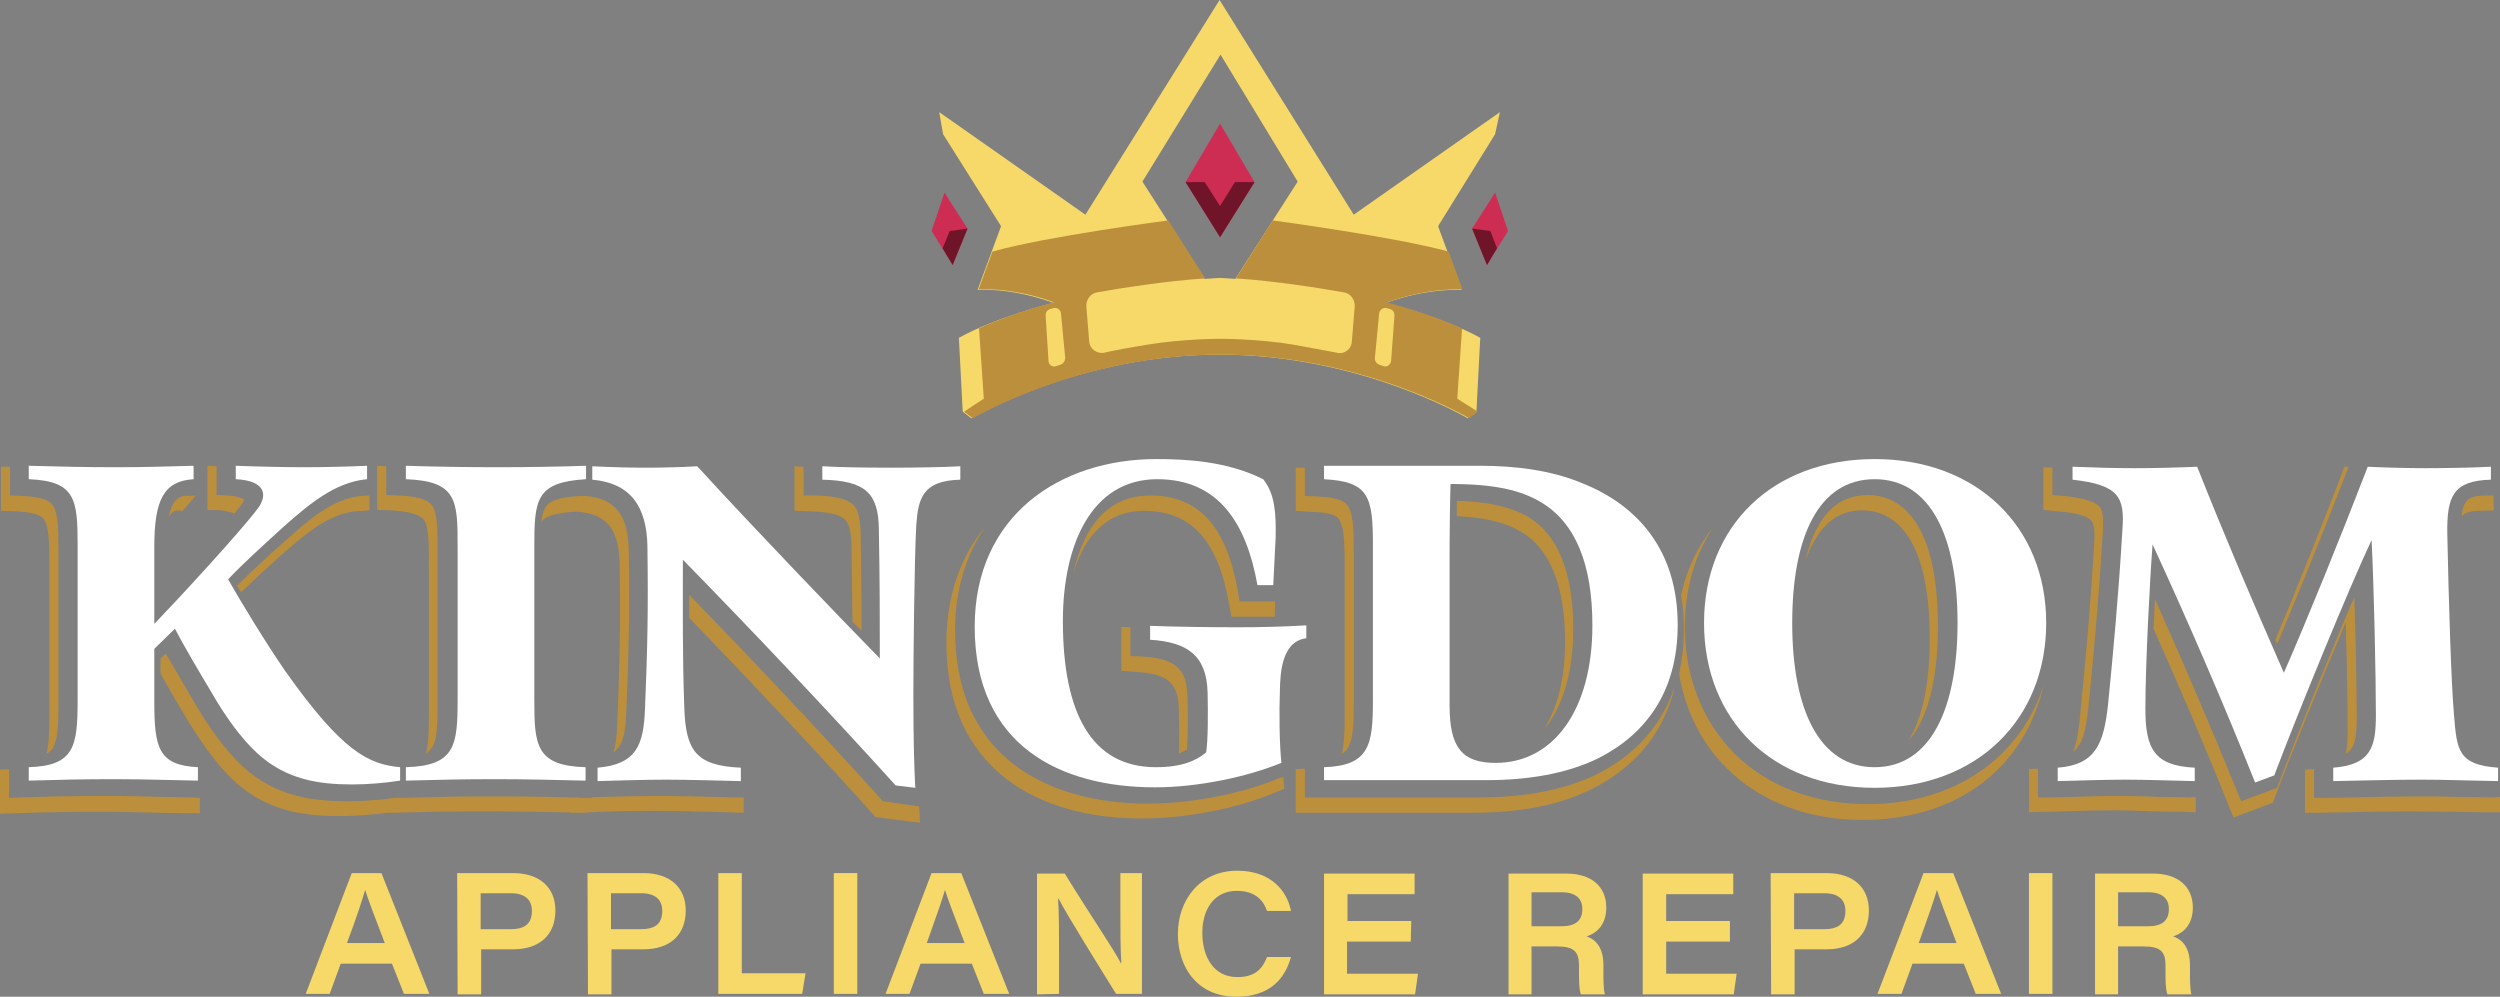 <?xml version="1.0" encoding="UTF-8"?>
<svg id="Layer_1" data-name="Layer 1" xmlns="http://www.w3.org/2000/svg" viewBox="0 0 521.7 208">
  <rect x="0" y="0" width="521.7" height="208" fill="#808080" stroke="none"/>
  <path d="M313,23.4l-30.5,21.4L254.5,0l-28,44.8-30.5-21.4.8,4.6,12.1,19.2-4.9,13.3s6.8-.6,15.8,2.7c0,0-12,3-19.7,7.3l.8,15.4,1.8,1.4s22.3-13.3,51.8-13.3,51.8,13.3,51.8,13.3l1.8-1.4.8-15.4c-7.7-4.3-19.7-7.3-19.7-7.3,9-3.2,15.8-2.7,15.8-2.7l-4.9-13.3,11.9-19.2,1-4.6h0ZM257.8,58.2h0c-1.2-.1-3.2-.2-3.2-.2,0,0-2,.1-3.2.2l-13-20.3,16.3-26.5,16.1,26.5-13,20.3h0Z" fill="#f7d96a" stroke-width="0"/>
  <polygon points="254.6 25.8 247.4 38 254.6 49.5 261.8 38 254.6 25.8" fill="#ce2d53" stroke-width="0"/>
  <polygon points="307.2 47.7 312 40.2 314.7 48.2 310.3 55.3 307.2 47.7" fill="#ce2d53" stroke-width="0"/>
  <polygon points="312.4 51.8 311 48.2 307.2 47.7 310.3 55.3 312.4 51.8" fill="#701429" stroke-width="0"/>
  <polygon points="201.9 47.7 197.1 40.2 194.4 48.2 198.8 55.3 201.9 47.7" fill="#ce2d53" stroke-width="0"/>
  <polygon points="196.7 51.8 198.2 48.2 201.9 47.7 198.8 55.3 196.7 51.8" fill="#701429" stroke-width="0"/>
  <path d="M304.1,83.2l1-14.7h0c-7.3-3.2-15.7-5.4-15.7-5.4,9-3.2,15.8-2.7,15.8-2.7l-2.9-7.9c-11.3-3.1-36.7-6.5-36.7-6.5l-7.7,12.1c8.1.5,18,2.1,22.5,2.9,1.4.2,2.4,1.5,2.3,3l-.6,7.3c-.1,1.6-1.6,2.7-3.1,2.3-2.1-.4-5.4-1-9.2-1.7-7.1-1.2-15.1-1.2-15.1-1.2,0,0-8,0-15.1,1.2-3.8.6-7,1.2-9.2,1.7-1.5.3-3-.8-3.1-2.3l-.6-7.3c-.1-1.5.9-2.8,2.3-3,4.5-.8,14.4-2.4,22.5-2.9l-7.7-12.1s-25.4,3.3-36.7,6.5l-2.9,7.9s6.8-.6,15.8,2.7c0,0-8.5,2.1-15.7,5.4h0l1,14.7s-2.8,1.8-4.1,2.7l1.8,1.4s22.3-13.3,51.8-13.3,51.8,13.3,51.8,13.3l1.8-1.4c-1.5-.9-4.3-2.7-4.3-2.7h0ZM221.3,76.1h0l-.9.3c-.8.3-1.6-.3-1.6-1.1l-.6-9.5c0-.6.3-1.1.9-1.3l.7-.2c.8-.2,1.5.3,1.6,1.1l.9,9.4c-.1.6-.4,1.1-1,1.3h0ZM290.3,75.3h0c-.1.8-.9,1.4-1.6,1.1l-.9-.3c-.5-.2-.9-.7-.9-1.3l.9-9.4c.1-.8.9-1.3,1.6-1.1l.7.2c.6.2.9.7.9,1.3l-.7,9.5h0Z" fill="#bc8f3c" stroke-width="0"/>
  <polygon points="257.7 38 254.6 43 251.4 38 247.4 38 254.6 49.5 261.8 38 257.7 38" fill="#701429" stroke-width="0"/>
  <g>
    <path d="M247.7,156.4c.2-2.7.2-7.4.1-11-.1-5.8-2.5-8-9.5-8.4l-2.4-.1v-6l-1.9-.1v9.2l3,.2c6.7.4,8.9,2.3,9,7.8.1,3.1.1,6.7,0,9.3.6-.3,1.2-.6,1.7-.9h0Z" fill="#bc8f3c" stroke-width="0"/>
    <path d="M128,157c2-1.4,2.5-3.9,2.7-8.4.5-12.3.7-20.1.5-34-.2-7.3-2.9-10.6-9.1-11.1h-1.1c-5.3.3-6.6,1.4-7.2,2.4-.4.7-.7,1.7-.8,3h0c.5-.8,1.8-1.8,6.8-2.1h.9c5.9.5,8.4,3.6,8.6,10.6.2,13.8,0,21.6-.5,33.9-.1,2.4-.3,4.3-.8,5.7h0Z" fill="#bc8f3c" stroke-width="0"/>
    <path d="M176.2,108.3c.7.6,1.4,1.8,1.5,5.5.1,6.1.1,11.2.2,15.9.6.7,1.3,1.3,1.9,1.9,0-6-.1-12.3-.2-20.5-.1-4-.9-5.2-1.7-5.9-1.3-1.1-3.7-1.7-7.6-1.8h-2.6v-6l-1.9-.1v9.3l3.1.1c3.8.1,6.1.6,7.3,1.6h0Z" fill="#bc8f3c" stroke-width="0"/>
    <path d="M88.6,108.7c.9,1.5.9,5,.9,8.9v31.8c0,3.3-.1,6-.6,7.8,2.3-1.4,2.4-4.3,2.4-10.5v-31.8c0-4.2,0-7.5-1-9.2-.6-1-1.9-2.1-7.2-2.3l-2.5-.1v-6l-1.9-.1v9.2l3.1.1c5.8.4,6.5,1.7,6.8,2.2h0Z" fill="#bc8f3c" stroke-width="0"/>
    <path d="M74.2,106.7l2.9-.2v-3.1l-1.7.1c-6,.5-11.2,5.2-15.8,9.3-4.2,3.7-7.6,6.9-10.1,9.4.2.4.5.9.8,1.4,2.3-2.2,5.1-4.8,8.3-7.7,4.7-4.1,9.9-8.7,15.6-9.2h0Z" fill="#bc8f3c" stroke-width="0"/>
    <path d="M256.5,126.1l.5,2.6h9l.1-3.2h-7.4l-.4-2.2c-2.4-13.6-8.2-19.9-18.3-19.9-5.5,0-9.8,2.5-12.8,7.6-1.4,2.4-2.5,5.3-3.2,8.6.6-2.1,1.5-4.1,2.4-5.7,2.9-4.8,7-7.3,12.3-7.3,9.9,0,15.5,6.2,17.8,19.5h0Z" fill="#bc8f3c" stroke-width="0"/>
    <path d="M475.2,134.4c4.7-11.2,10.1-24.5,14.9-37h-.9l-.8,2.2c-4.3,11.3-9.2,23.4-13.6,34,.2.2.3.5.4.8h0Z" fill="#bc8f3c" stroke-width="0"/>
    <path d="M436.4,108.6c.6.7.8,2.2.6,5.1-.9,15.1-2.1,27.4-3,36.4-.3,3.1-.7,5.2-1.4,6.8,1.9-1.5,2.7-4.2,3.2-9.3.9-9,2.1-21.3,3-36.4.2-3.2,0-4.7-.7-5.5-.9-1-3.3-1.8-7.4-2.2l-2.4-.2v-5.7l-1.9-.1v8.9l2.9.3c4,.3,6.3,1,7.1,1.9h0Z" fill="#bc8f3c" stroke-width="0"/>
    <path d="M48.9,107.1s-.1.1-.1.2c.6-.7,1.1-1.4,1.5-1.9.5-.6.6-1,.6-1.2-.2-.1-.9-.6-3.2-.8l-2.5-.1v-6l-1.9-.1v9.2l3,.1c1.5.3,2.3.5,2.6.6h0Z" fill="#bc8f3c" stroke-width="0"/>
    <path d="M520.3,103.4h-1.8c-2.2,0-3.4.6-3.9,1.3s-.8,1.6-.9,3.1c0,0,0-.1.1-.1.2-.3,1-1.1,3.5-1.1l3.1-.1-.1-3.1h0Z" fill="#bc8f3c" stroke-width="0"/>
    <path d="M328.3,131.3c0-11.9-3.2-19.8-9.5-23.5-3.5-2-8.2-3.1-14.8-3.3v3.2c5.9.3,10.1,1.3,13.3,3.2,6.1,3.5,9.3,11.3,9.3,23,0,7.7-1.6,14-4.5,18.4,3.9-4.5,6.2-11.8,6.2-21h0Z" fill="#bc8f3c" stroke-width="0"/>
    <path d="M398.1,154.7c.9-.9,1.7-2,2.4-3.4,2.6-4.8,3.9-11.9,3.9-20.6,0-23.8-9.2-27.4-14.6-27.4-4.6,0-8.1,2.2-10.6,6.9-1.1,2-1.9,4.4-2.5,7.1.5-1.6,1.1-3,1.8-4.2,2.4-4.4,5.7-6.6,10.1-6.6,5.3,0,14.1,3.5,14.1,26.8,0,8.6-1.3,15.6-3.9,20.3-.2.5-.5.8-.7,1.1h0Z" fill="#bc8f3c" stroke-width="0"/>
    <path d="M279.5,108.5c.9,1.4,1.1,4.3,1.1,8.7v32.5c0,3-.1,5.8-.6,7.6.7-.4,1.1-.9,1.3-1.3,1.1-1.8,1.2-5.2,1.2-8.9v-32.5c0-4.5-.2-7.5-1.2-9-.6-.9-1.8-1.8-6.5-2l-2.5-.1v-5.9h-1.9v9l3,.2c4.5.1,5.7.9,6.1,1.7h0Z" fill="#bc8f3c" stroke-width="0"/>
    <path d="M456.5,166.4c-2,0-3.9-.1-5.7-.1-2.9-.1-5.7-.2-8.7-.2-3.3,0-6.5.1-9.6.2-1.5,0-3,.1-4.5.1h-2.7v-6l-1.9.1v9l3.2-.1c1.5,0,3-.1,4.5-.1,3.1-.1,6.3-.2,9.6-.2,3,0,5.7.1,8.6.2,1.8,0,3.7.1,5.7.1l3.2.1v-3.2l-1.7.1h0Z" fill="#bc8f3c" stroke-width="0"/>
    <path d="M267.8,162.1l-.9.3c-7.9,3.3-18.4,5.3-27.4,5.3-11.2,0-20.8-2.8-27.7-8-8.3-6.3-12.5-15.8-12.5-28.2,0-8.3,2.2-15.7,6.4-21.7-5.4,6.5-8.2,14.8-8.2,24.3,0,12.6,4.3,22.2,12.7,28.6,7,5.3,16.7,8.1,28,8.1,9.1,0,19.7-2,27.6-5.3l2.2-.9-.2-2.4c0,.1,0,0,0-.1h0Z" fill="#bc8f3c" stroke-width="0"/>
    <path d="M40.9,103.4l-1.7.1c-.6-.1-3.2-.3-4,4.5,1-2.2,2.8-1.3,2.8-1.3" fill="#bc8f3c" stroke-width="0"/>
    <path d="M333.2,161.6c-6.6,3.2-14.8,4.8-24.3,4.8h-36.6v-6l-1.9.1v9.1h37.2c9.6,0,17.9-1.6,24.5-4.9,9.4-4.7,15.3-12.1,17.5-21.8-2.6,8.2-8.1,14.5-16.4,18.7h0Z" fill="#bc8f3c" stroke-width="0"/>
    <path d="M489.9,152.5c0,2.1-.1,3.7-.4,4.8,1.9-1.1,2.3-3.2,2.3-7.5,0-5.6-.2-16.2-.5-25.2-5.2,12-12,29-15.7,38.7l-.4,1.1-7.5,2.8-1-2.4c-5-12.3-10.6-25.4-17-39.8-.1,2-.2,4.1-.3,6.2,5.8,13.1,11,25.1,15.5,36.5l1.2,2.9,8.2-3.1.5-1.3c3.4-9.1,9.7-24.5,14.7-36.3.3,8.4.4,17.5.4,22.6h0Z" fill="#bc8f3c" stroke-width="0"/>
    <path d="M520,166.4c-2.6,0-4.9-.1-7.1-.1-3.2-.1-5.9-.1-8.9-.1-4.2,0-8.5.1-12.8.2-1.9,0-3.8.1-5.6.1h-2.7v-6l-1.9.1v9h3.2c1.8,0,3.7-.1,5.6-.1,4.2-.1,8.5-.2,12.7-.2,3,0,5.7.1,8.9.1,2.2,0,4.5.1,7.1.1h3.2v-3.2l-1.7.1h0Z" fill="#bc8f3c" stroke-width="0"/>
    <path d="M389.8,167.8c-11.1,0-20.7-3.6-27.6-10.3-6.8-6.7-10.6-16.1-10.6-26.6,0-8.1,2.1-15.4,6.2-21.3-3.4,4.2-5.8,9.1-7,14.6.4,2.3.6,4.7.6,7.2,0,3.3-.4,6.3-1,9.2,3,18.3,17.9,30.5,38.2,30.5s34-11.2,37.9-28.2c-4.8,15.1-18.5,24.9-36.7,24.9h0Z" fill="#bc8f3c" stroke-width="0"/>
    <path d="M9.3,108.6c.9,1.5,1,4.7,1,8.8v32.2c0,3-.1,5.9-.6,7.7.7-.4,1.1-.8,1.3-1.2,1.1-1.8,1.2-5.2,1.2-9.1v-32.2c0-4.3-.1-7.5-1-9.1-.6-1-1.8-2-6.6-2.2l-2.5-.1v-6H.2v9.2l3.1.1c5,.2,5.7,1.4,6,1.9h0Z" fill="#bc8f3c" stroke-width="0"/>
    <path d="M39.8,166.4c-2,0-3.9-.1-5.8-.1-3.7-.1-7.4-.2-11.8-.2-6.5,0-11.7.1-17.6.3l-2.7.1v-6l-1.9.1v9.2l3.3-.1c5.8-.2,11-.3,17.6-.3,4.3,0,8.1.1,11.8.2,1.9,0,3.8.1,5.8.1h3.2v-3.2l-1.9-.1h0Z" fill="#bc8f3c" stroke-width="0"/>
    <path d="M153.2,166.4c-1.3,0-2.6-.1-4-.1-3.7-.1-7.9-.2-11.6-.2s-8,.1-11.6.2c-.9,0-1.8,0-2.5.1h-.1v.1h-2.6v-.1h-1.9c-7.4-.2-11.1-.2-17.1-.2s-11.2.1-18.3.3h-1.2c-3.3.5-6.8.7-10,.7-6.8,0-14.7-.9-21.6-7.2-4-3.7-7.7-9.2-10-13.2-2.4-4.1-4.4-7.5-6.1-10.4l-1.1,1v3.2c1.5,2.7,3.2,5.6,5.3,9.1,2.4,4,6,9.5,10.1,13.3,7,6.5,15.1,7.3,22,7.3,3.2,0,6.7-.3,10-.7h1.2c7.3-.2,12.1-.3,18.3-.3s9.8.1,17.1.2h1.4v.1h3.8v-.1c.6,0,1.3,0,2.1-.1,3.5-.1,7.9-.2,11.6-.2s7.9.1,11.6.2c1.4,0,2.8.1,4,.1l3.2.1v-3.2h-2Z" fill="#bc8f3c" stroke-width="0"/>
    <path d="M184.2,167.2l-.6-.7c-11.7-13-26.3-28.5-39.8-42.4v4.8c13,13.5,26.9,28.2,38.1,40.7l.8.9,9.3,1.2-.2-3.4-7.6-1.1h0Z" fill="#bc8f3c" stroke-width="0"/>
  </g>
  <g>
    <path d="M53.7,157.2c-3.4-3.1-6.8-7.9-9.5-12.6-3.1-5.2-5.7-9.6-7.7-13.4l-4.3,4.2v10.9c0,9.7.8,13.4,9.1,13.8v2.8c-5.9-.1-11.1-.3-17.7-.3-6.1,0-11.1.1-17.6.3v-2.8c9.5-.3,10.2-4.3,10.2-14v-32.2c0-9.7-.4-13.5-10.2-13.9v-2.8c7.2.2,12,.3,18.2.3,4.9,0,9.8-.1,16.2-.3v2.8c-6.2.4-8.2,4.2-8.2,14.2v16c5.2-5.4,18.2-19.5,21.6-24.1,2.1-2.8,1.6-5.8-4.6-6.1v-2.8c5,.2,10.8.3,14.5.3s8.2-.1,12.9-.3v2.8c-6.8.6-12.4,5.5-17.4,9.9-4.5,4.1-8.7,7.9-11.6,11,2.8,4.9,7.7,13,11.9,19.1,12,17,17.5,19.5,24,20.1v2.8c-3.2.5-6.8.8-10,.8-7,0-13.8-1-19.8-6.5h0Z" fill="#fff" stroke-width="0"/>
    <path d="M84.7,160.1c10.3-.3,10.8-4.5,10.8-14.2v-31.8c0-9.7-.1-13.7-10.8-14.1v-2.8c6.3.2,12.7.3,19,.3s12.6-.1,18.6-.3v2.8c-10.5.6-10.8,4.3-10.8,14.1v31.9c0,9.5.3,13.8,10.7,14.1v2.8c-8.7-.2-12.5-.3-19.1-.3-6.1,0-11.1.1-18.4.3v-2.8h0Z" fill="#fff" stroke-width="0"/>
    <path d="M186.9,163.9c-14-15.5-30.6-33-44.4-47.1,0,9.3-.1,20.4.3,30.9.3,8.9,2.4,12.1,11.8,12.5v2.8c-4.6-.1-10.5-.3-15.7-.3-4.6,0-10.4.2-14.2.3v-2.8c8.2-.7,9.6-4.8,9.9-12.3.5-12.2.7-20.2.5-34.1-.2-8.1-3.5-13-11.5-13.7v-2.8c4,.2,8,.3,11.3.3,2.8,0,7.5-.1,10.6-.3,12,13.1,29.1,30.9,38.1,40.1,0-8.3,0-15.9-.2-27-.1-7.4-2.7-10.1-11.8-10.3v-2.8c3.1.2,9.1.3,14.4.3,4.7,0,10.8-.1,14.4-.3v2.8c-7.9.2-8.8,3.9-9.2,9.6-.4,7.2-.6,28.7-.6,34.9,0,10.8.2,16,.4,19.8l-4.1-.5h0Z" fill="#fff" stroke-width="0"/>
    <path d="M203.4,130.8c0-23.3,17.9-35,37.9-35,6.1,0,14.7.4,22.3,4.2,2.5,3.1,2.7,7.3,2.6,12.2l-.5,9.9h-3.3c-2.3-12.9-8.1-22.1-20.9-22.1-13.8,0-19.7,13.8-19.7,29.6,0,19.1,5.9,30.5,19.4,30.5,5.3,0,8.4-1.3,10.5-3.1.4-2.5.4-8.4.3-12.5-.2-7.8-4.3-10.5-12-11v-2.9c5.1.2,12.3.3,18.2.3,4.2,0,9.5-.1,14.4-.4v2.7c-5.4.6-5.4,8.1-5.5,10.4-.2,5.3-.1,11.8.3,15.6-7.1,2.9-17.3,5.1-26.4,5.1-19.6,0-37.6-8.6-37.6-33.5h0Z" fill="#fff" stroke-width="0"/>
    <path d="M276.3,160.1c9.5-.3,10.2-4.7,10.2-13.9v-32.5c0-10.2-.9-13.2-10.2-13.7v-2.8h32.7c7.1,0,14.6.9,21.1,3.6,11.6,4.6,20,14,20,29.6,0,14.2-6.9,23-16.7,27.9-6.6,3.2-14.7,4.5-23.1,4.5h-34v-2.7h0ZM332.3,130.5c0-12.7-3.5-21.5-10.9-25.8-4.1-2.4-9.5-3.7-18.7-3.7-.1,2.5-.2,10.7-.2,13.3v33c0,8.8,2.7,11.9,9.6,11.9,12.2,0,20.2-11.2,20.2-28.7Z" fill="#fff" stroke-width="0"/>
    <path d="M355.6,130c0-20.2,14.3-34.2,35.6-34.2s35.8,14.1,35.8,34.2-14.4,34.4-35.8,34.4-35.6-14.2-35.6-34.4ZM408.5,130c0-18-5.6-30-17.3-30s-17.2,12-17.2,30,5.6,30.1,17.2,30.1,17.3-12.1,17.3-30.1Z" fill="#fff" stroke-width="0"/>
    <path d="M449.2,113.6c-.6,7.7-1.5,25.4-1.5,34.3,0,8.3,1.8,11.9,10.3,12.3v2.8c-5.4-.1-9.6-.3-14.4-.3s-9.5.2-14.2.3v-2.8c8-.6,9.6-5.1,10.5-13.1,1.1-11.2,2.2-22.8,3-36.5.5-6.8-.6-9.4-10.4-10.5v-2.7c5.2.2,9,.3,13,.3,3.4,0,8.6-.1,13-.3,6,15.1,11.6,28.2,18.1,43,5.1-11.7,11.6-27.7,17.5-43,3.9.2,9,.3,12,.3,3.9,0,10.2-.1,13.7-.3v2.7c-7.9.2-9.2,3.5-9.1,11.2.3,14.3.8,31,1.4,37.9.6,7.3.8,10.4,9.2,11v2.8c-6.4-.1-11-.3-16-.3-6.1,0-12.6.2-18.4.3v-2.8c8-.6,8.9-4.5,8.9-11,0-7.9-.4-27-.9-36.5-4.7,10-15.4,36.1-20.3,49.1l-4,1.5c-6.7-16.8-14-33.6-21.4-49.7h0Z" fill="#fff" stroke-width="0"/>
  </g>
  <g>
    <path d="M71.1,201.1l-2.3,6.3h-5l9.6-25.2h6.2l10,25.2h-5.3l-2.5-6.3s-10.7,0-10.7,0ZM80.3,196.8c-2.4-6.2-3.5-9.2-4.1-11.1h0c-.5,1.8-1.8,5.8-3.8,11.1h7.9Z" fill="#f7d96a" stroke-width="0"/>
    <path d="M95.4,182.2h11.7c5.5,0,8.8,3,8.8,7.8,0,5.1-3.3,8.1-8.8,8.1h-6.7v9.4h-4.9l-.1-25.3h0ZM100.3,193.9h6.3c2.6,0,4.4-.9,4.4-3.8,0-2.3-1.4-3.7-4.4-3.7h-6.3v7.5Z" fill="#f7d96a" stroke-width="0"/>
    <path d="M122.6,182.2h11.7c5.5,0,8.8,3,8.8,7.8,0,5.1-3.3,8.1-8.8,8.1h-6.7v9.4h-4.9l-.1-25.3h0ZM127.5,193.9h6.3c2.6,0,4.4-.9,4.4-3.8,0-2.3-1.4-3.7-4.4-3.7h-6.3v7.5Z" fill="#f7d96a" stroke-width="0"/>
    <path d="M149.9,182.2h4.9v20.9h13.3l-.7,4.3h-17.5v-25.2h0Z" fill="#f7d96a" stroke-width="0"/>
    <path d="M178.9,182.2v25.2h-4.9v-25.2h4.9Z" fill="#f7d96a" stroke-width="0"/>
    <path d="M192.1,201.1l-2.3,6.3h-5l9.6-25.2h6.2l10,25.2h-5.3l-2.5-6.3h-10.7ZM201.3,196.8c-2.4-6.2-3.5-9.2-4.1-11.1h0c-.5,1.8-1.9,5.8-3.8,11.1h7.9Z" fill="#f7d96a" stroke-width="0"/>
    <path d="M216.4,207.5v-25.2h5.8c6.1,9.9,10.3,15.9,11.7,18.7h.1c-.2-2.8-.2-7.3-.2-11.5v-7.3h4.5v25.2h-5.4c-2.6-4.2-10.6-17-12-19.9h-.1c.2,3.2.2,6.7.2,11.2v8.7l-4.6.1h0Z" fill="#f7d96a" stroke-width="0"/>
    <path d="M269.4,199.7c-1.2,4.4-4.3,8.3-11.4,8.3-8.1,0-12.2-6.1-12.2-13.1s4.5-13.2,12.4-13.2c7,0,10.4,4.2,11.2,8.4h-5c-.6-1.8-2.1-4.2-6.3-4.2-4.7,0-7.2,3.8-7.2,8.8s2.4,9.2,7.3,9.2c3.6,0,5.2-1.6,6.2-4.2h5Z" fill="#f7d96a" stroke-width="0"/>
    <path d="M294.4,196.5h-13.3v6.7h14.8l-.6,4.3h-19v-25.2h18.9v4.3h-14v5.6h13.3l-.1,4.3h0Z" fill="#f7d96a" stroke-width="0"/>
    <path d="M319.6,197.4v10.1h-4.8v-25.2h12.1c5.2,0,8.3,2.7,8.3,7.1,0,3.2-1.6,5.2-4.1,6,1.1.4,3.5,1.5,3.5,6v1.2c0,1.8,0,3.8.3,4.9h-5c-.4-1.1-.4-2.7-.4-5.2v-.8c0-2.9-1-4-4.6-4h-5.3v-.1ZM319.6,193.3h6.2c3,0,4.4-1.2,4.4-3.6,0-2.2-1.4-3.5-4.3-3.5h-6.3v7.1h0Z" fill="#f7d96a" stroke-width="0"/>
    <path d="M361,196.5h-13.3v6.7h14.7l-.6,4.3h-19v-25.2h18.9v4.3h-14v5.6h13.3v4.3h0Z" fill="#f7d96a" stroke-width="0"/>
    <path d="M369.5,182.2h11.7c5.5,0,8.8,3,8.8,7.8,0,5.1-3.3,8.1-8.8,8.1h-6.7v9.4h-4.9l-.1-25.3h0ZM374.4,193.9h6.3c2.6,0,4.4-.9,4.4-3.8,0-2.3-1.4-3.7-4.4-3.7h-6.3v7.5Z" fill="#f7d96a" stroke-width="0"/>
    <path d="M399.1,201.1l-2.3,6.3h-5l9.6-25.2h6.2l10,25.2h-5.3l-2.5-6.3h-10.7ZM408.3,196.8c-2.4-6.2-3.5-9.2-4.1-11.1h0c-.5,1.8-1.9,5.8-3.8,11.1h7.9Z" fill="#f7d96a" stroke-width="0"/>
    <path d="M428.3,182.2v25.2h-4.9v-25.2h4.9Z" fill="#f7d96a" stroke-width="0"/>
    <path d="M442,197.4v10.1h-4.8v-25.2h12.1c5.2,0,8.3,2.7,8.3,7.1,0,3.2-1.6,5.2-4.1,6,1.1.4,3.5,1.5,3.5,6v1.2c0,1.8,0,3.8.3,4.9h-5c-.4-1.1-.4-2.7-.4-5.2v-.8c0-2.9-1-4-4.6-4h-5.3v-.1ZM442,193.3h6.2c3,0,4.4-1.2,4.4-3.6,0-2.2-1.4-3.5-4.3-3.5h-6.3v7.1h0Z" fill="#f7d96a" stroke-width="0"/>
  </g>
</svg>